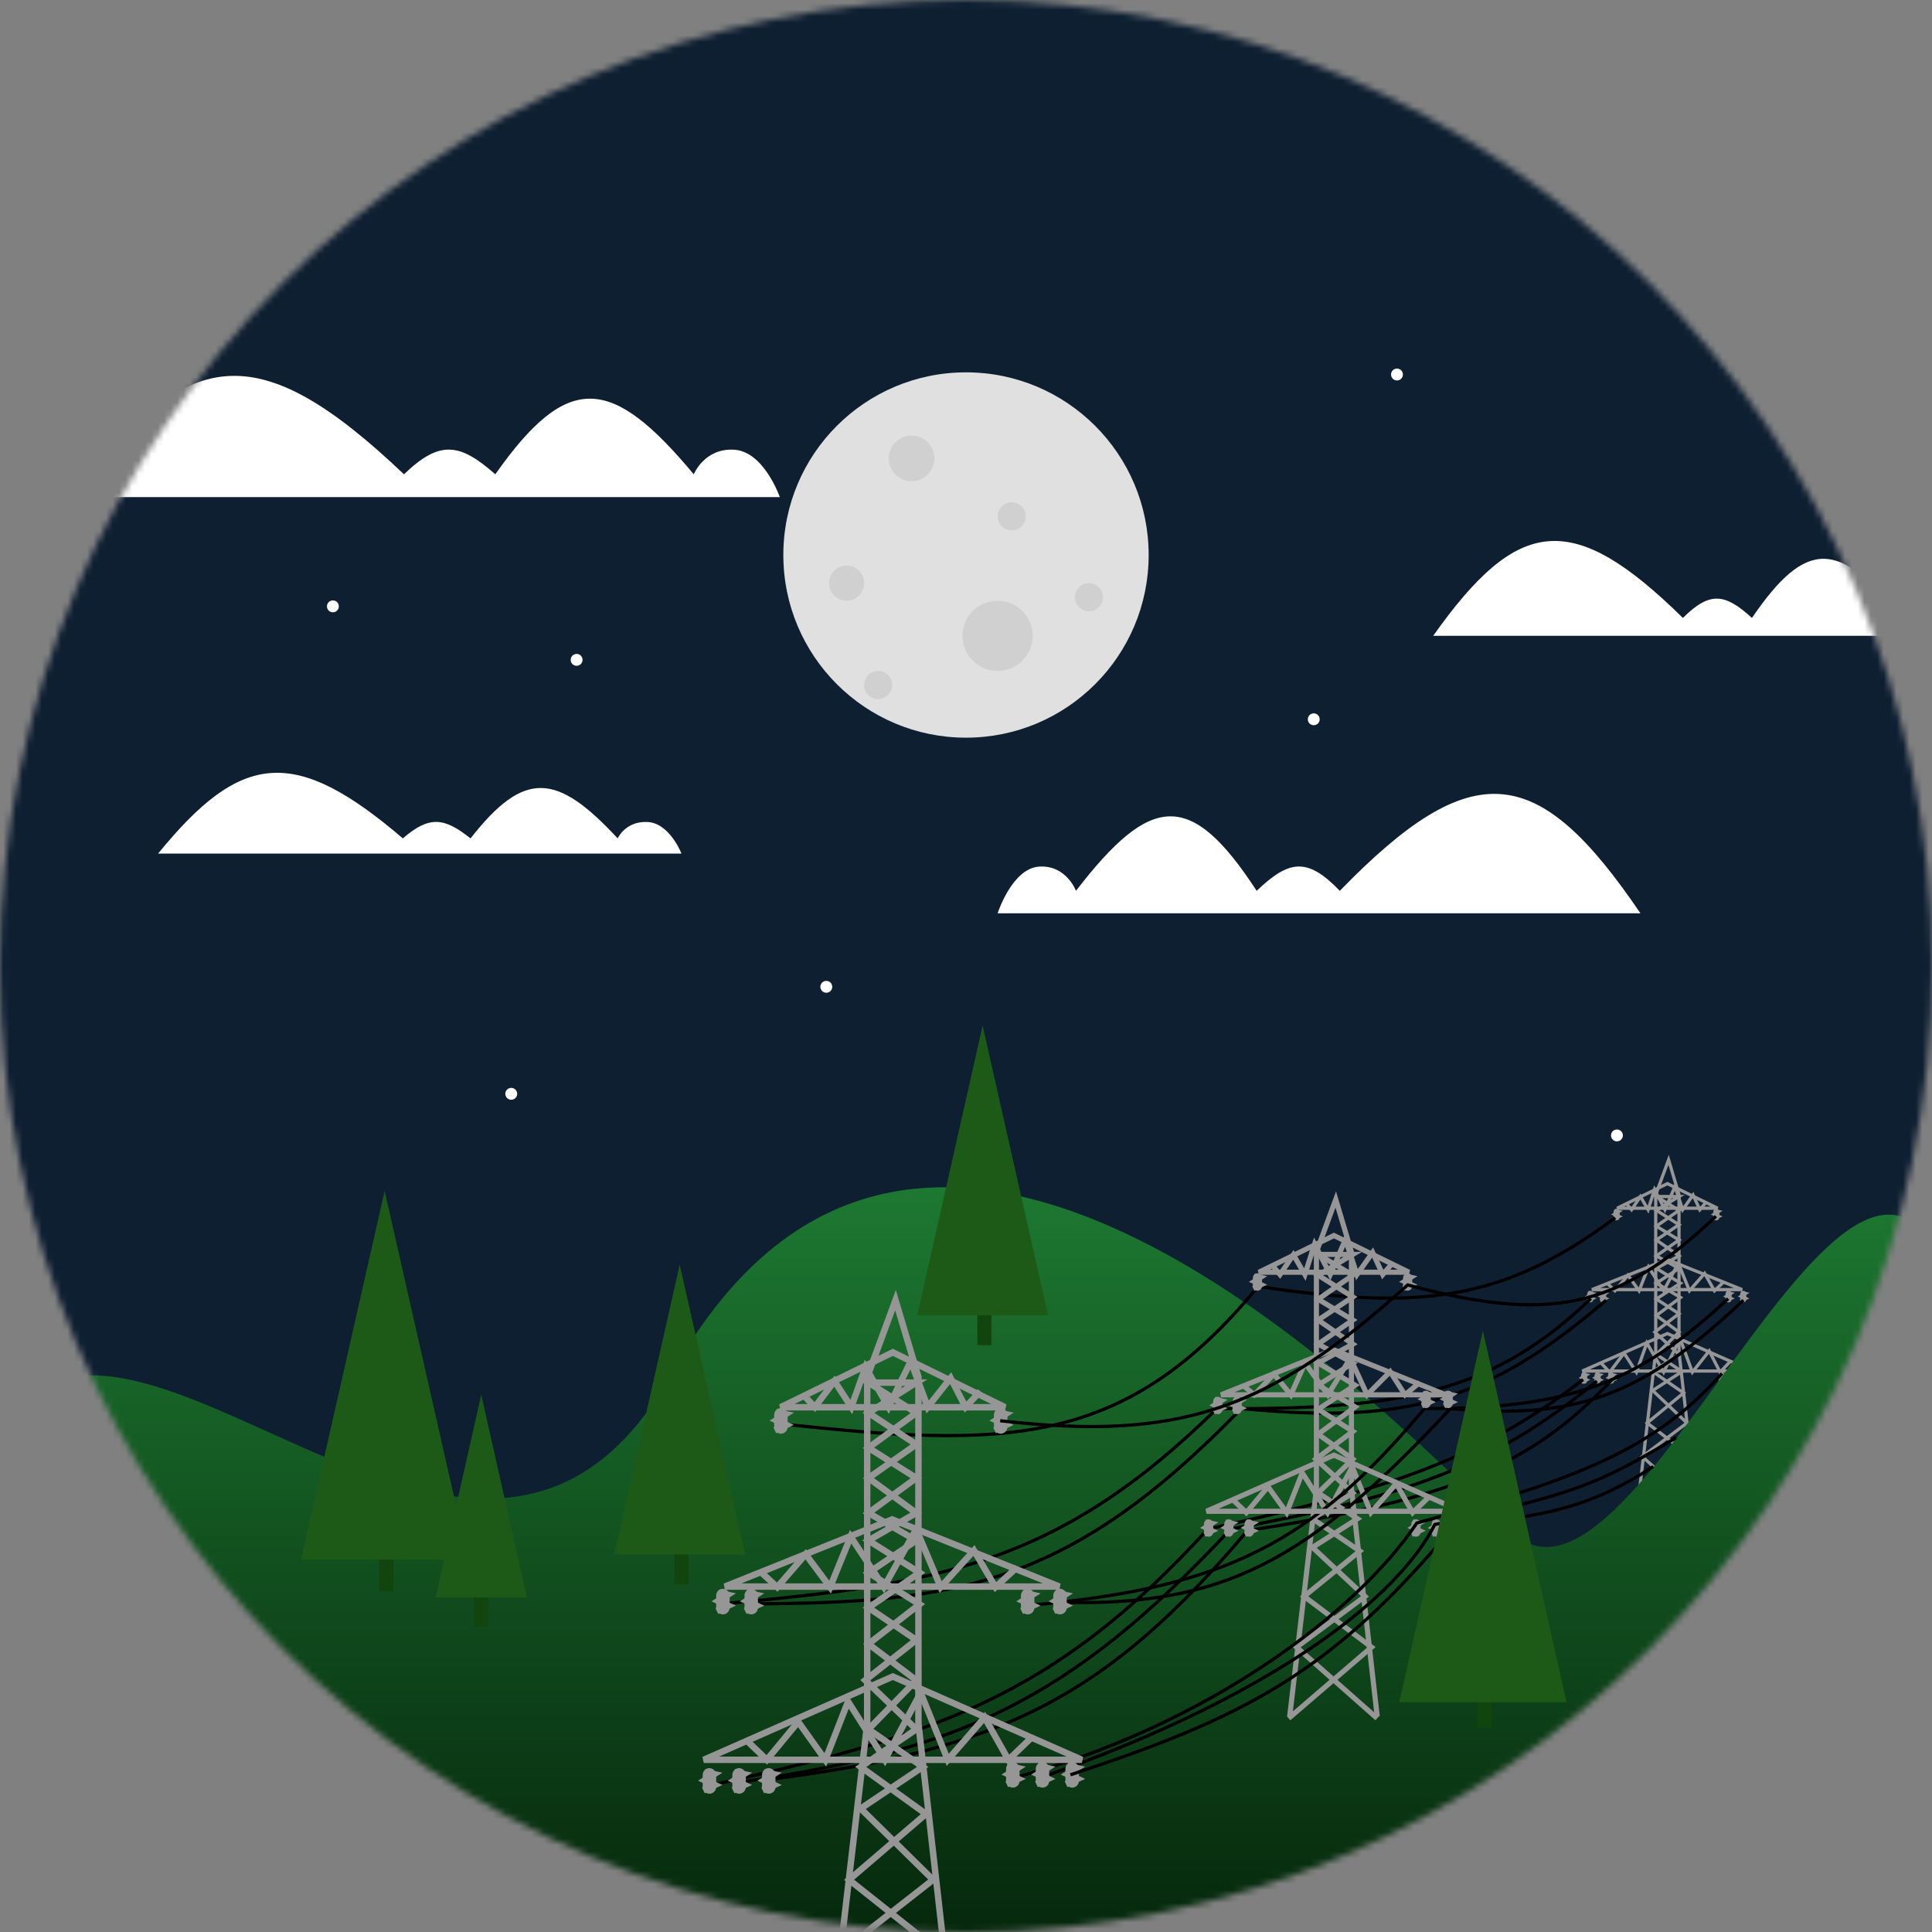 <svg width="300" height="300" viewBox="0 0 300 300" fill="none" xmlns="http://www.w3.org/2000/svg">
<rect x="0" y="0" width="300" height="300" fill="#808080" stroke="none"/>
<mask id="mask0_39_276" style="mask-type:alpha" maskUnits="userSpaceOnUse" x="0" y="0" width="300" height="300">
<circle cx="150" cy="150" r="150" fill="#0E1F32"/>
</mask>
<g mask="url(#mask0_39_276)">
<rect x="-9.818" y="-7.636" width="313.636" height="260.182" fill="#0E1F32"/>
<path d="M105.818 132.545H24.546C37.463 116.707 45.737 115.805 62.554 130.183C66.659 126.637 68.961 126.923 73.067 130.183C81.435 119.501 86.464 120.007 95.912 130.183C95.912 130.183 97.125 127.458 100.562 127.64C103.999 127.821 105.818 132.545 105.818 132.545Z" fill="white"/>
<path d="M154.909 141.818H254.727C238.862 118.405 228.7 117.071 208.046 138.327C203.004 133.084 200.177 133.507 195.134 138.327C184.856 122.536 178.68 123.283 167.076 138.327C167.076 138.327 165.586 134.298 161.365 134.566C157.144 134.835 154.909 141.818 154.909 141.818Z" fill="white"/>
<path d="M305.455 98.727H222.546C235.723 80.134 244.164 79.075 261.319 95.954C265.507 91.791 267.855 92.127 272.043 95.954C280.581 83.415 285.71 84.008 295.349 95.954C295.349 95.954 296.586 92.755 300.092 92.968C303.598 93.181 305.455 98.727 305.455 98.727Z" fill="white"/>
<circle cx="150" cy="86.182" r="28.364" fill="#E0E0E0"/>
<circle cx="141.545" cy="71.182" r="3.545" fill="#D0D0D0"/>
<circle cx="131.455" cy="90.546" r="2.727" fill="#D0D0D0"/>
<circle cx="154.909" cy="98.728" r="5.455" fill="#D0D0D0"/>
<circle cx="157.091" cy="80.182" r="2.182" fill="#D0D0D0"/>
<circle cx="169.091" cy="92.727" r="2.182" fill="#D0D0D0"/>
<circle cx="136.364" cy="106.363" r="2.182" fill="#D0D0D0"/>
<path d="M121.091 77.194H11.455C28.88 53.421 40.042 52.067 62.727 73.649C68.266 68.325 71.371 68.755 76.909 73.649C88.199 57.615 94.982 58.373 107.727 73.649C107.727 73.649 109.364 69.558 114 69.83C118.636 70.103 121.091 77.194 121.091 77.194Z" fill="white"/>
<path d="M254.346 233.405L257.102 209.934V185.512L259.098 180.095L260.713 185.512V209.934L263.374 233.405" stroke="#969696" stroke-width="0.5"/>
<path d="M263.184 233.5L255.012 226.183L261.949 220.957L256.627 215.92L261.188 212.974L257.197 210.314L260.713 206.845L257.197 204.279L260.951 201.476L257.197 199.243L260.713 196.962L257.197 195.014L260.713 192.543L257.197 190.405L260.713 187.935L257.197 185.796H260.713L257.197 187.935L260.713 190.168L257.197 192.543L260.713 195.014L257.197 196.962L260.951 199.243L257.197 201.714L260.713 203.994L256.96 206.845L260.713 210.314L256.627 212.974L261.426 216.3L255.772 220.957L262.614 226.183L254.204 233.5" stroke="#969696" stroke-width="0.5"/>
<path d="M251.1 187.613L258.908 183.794L266.716 187.613H251.1Z" stroke="#969696" stroke-width="0.5"/>
<path d="M252.541 186.89L253.349 187.84L254.726 185.797L255.914 187.84L256.912 184.704L258.528 187.84L260.095 184.229L261.283 187.84L262.899 185.559L263.944 187.84L264.989 186.604" stroke="#969696" stroke-width="0.5"/>
<path d="M247.192 200.252L258.86 195.569L270.528 200.252H247.192Z" stroke="#969696" stroke-width="0.5"/>
<path d="M249.595 199.305L250.773 200.431L252.782 198.011L254.514 200.431L255.968 196.717L258.324 200.431L260.61 196.155L262.342 200.431L264.697 197.73L266.221 200.431L267.745 198.968" stroke="#969696" stroke-width="0.5"/>
<path d="M245.694 212.891L258.908 207.071L272.122 212.891H245.694Z" stroke="#969696" stroke-width="0.5"/>
<path d="M248.645 211.694L249.952 213.07L252.182 210.112L254.104 213.07L255.719 208.531L258.333 213.07L260.871 207.843L262.793 213.07L265.407 209.769L267.099 213.07L268.791 211.282" stroke="#969696" stroke-width="0.5"/>
<rect x="250.783" y="187.935" width="0.475" height="1.33" rx="0.238" stroke="#969696" stroke-width="0.475"/>
<path d="M250.593 189.265L251.4 188.885L250.688 188.553L251.353 188.125L250.688 187.982" stroke="#969696" stroke-width="0.5"/>
<rect x="246.697" y="200.668" width="0.475" height="1.33" rx="0.238" stroke="#969696" stroke-width="0.475"/>
<path d="M246.507 201.999L247.314 201.619L246.602 201.286L247.267 200.858L246.602 200.716" stroke="#969696" stroke-width="0.5"/>
<rect x="245.746" y="213.307" width="0.475" height="1.33" rx="0.238" stroke="#969696" stroke-width="0.475"/>
<path d="M245.556 214.637L246.364 214.257L245.651 213.925L246.316 213.497L245.651 213.354" stroke="#969696" stroke-width="0.5"/>
<rect x="247.837" y="213.307" width="0.475" height="1.33" rx="0.238" stroke="#969696" stroke-width="0.475"/>
<path d="M247.647 214.637L248.455 214.257L247.742 213.925L248.407 213.497L247.742 213.354" stroke="#969696" stroke-width="0.5"/>
<rect x="249.928" y="213.307" width="0.475" height="1.33" rx="0.238" stroke="#969696" stroke-width="0.475"/>
<path d="M249.738 214.637L250.545 214.257L249.833 213.925L250.498 213.497L249.833 213.354" stroke="#969696" stroke-width="0.5"/>
<rect x="267.128" y="213.307" width="0.475" height="1.33" rx="0.238" stroke="#969696" stroke-width="0.475"/>
<path d="M266.937 214.637L267.745 214.257L267.032 213.925L267.698 213.497L267.032 213.354" stroke="#969696" stroke-width="0.5"/>
<rect x="269.218" y="213.307" width="0.475" height="1.33" rx="0.238" stroke="#969696" stroke-width="0.475"/>
<path d="M269.028 214.637L269.836 214.257L269.123 213.925L269.788 213.497L269.123 213.354" stroke="#969696" stroke-width="0.5"/>
<rect x="271.309" y="213.307" width="0.475" height="1.33" rx="0.238" stroke="#969696" stroke-width="0.475"/>
<path d="M271.119 214.637L271.926 214.257L271.214 213.925L271.879 213.497L271.214 213.354" stroke="#969696" stroke-width="0.5"/>
<rect x="248.692" y="200.668" width="0.475" height="1.33" rx="0.238" stroke="#969696" stroke-width="0.475"/>
<path d="M248.502 201.999L249.31 201.619L248.597 201.286L249.262 200.858L248.597 200.716" stroke="#969696" stroke-width="0.5"/>
<rect x="270.454" y="200.668" width="0.475" height="1.33" rx="0.238" stroke="#969696" stroke-width="0.475"/>
<path d="M270.263 201.999L271.071 201.619L270.358 201.286L271.024 200.858L270.358 200.716" stroke="#969696" stroke-width="0.5"/>
<rect x="268.173" y="200.668" width="0.475" height="1.33" rx="0.238" stroke="#969696" stroke-width="0.475"/>
<path d="M267.983 201.999L268.791 201.619L268.078 201.286L268.743 200.858L268.078 200.716" stroke="#969696" stroke-width="0.5"/>
<rect x="266.272" y="187.935" width="0.475" height="1.33" rx="0.238" stroke="#969696" stroke-width="0.475"/>
<path d="M266.082 189.265L266.89 188.885L266.177 188.552L266.842 188.125L266.177 187.982" stroke="#969696" stroke-width="0.5"/>
<path d="M104.337 213.218C68.033 278.135 -3.206 150.752 -9.419 259.396C-10.317 275.101 -9.419 300 -9.419 300H304.39C304.39 300 312.922 235.026 304.39 203.665C289.903 150.416 254.704 257.007 234.764 237.899C214.824 218.792 143.102 143.901 104.337 213.218Z" fill="url(#paint0_linear_39_276)"/>
<rect x="73.636" y="247.636" width="2.182" height="4.909" fill="#12440D"/>
<path d="M74.727 216.545L81.813 248.045H67.642L74.727 216.545Z" fill="#1D5917"/>
<rect x="104.727" y="241.091" width="2.182" height="4.909" fill="#12440D"/>
<path d="M105.545 196.364L115.702 241.364H95.389L105.545 196.364Z" fill="#1D5917"/>
<rect x="151.765" y="203.969" width="2.182" height="4.909" fill="#12440D"/>
<path d="M152.583 159.242L162.739 204.242H142.427L152.583 159.242Z" fill="#1D5917"/>
<path d="M59.727 184.909L72.718 242.182H46.737L59.727 184.909Z" fill="#1D5917"/>
<rect x="58.909" y="242.182" width="2.182" height="4.909" fill="#12440D"/>
<circle cx="51.692" cy="94.154" r="0.923" fill="white"/>
<circle cx="89.538" cy="102.461" r="0.923" fill="white"/>
<circle cx="128.308" cy="153.231" r="0.923" fill="white"/>
<circle cx="79.385" cy="169.846" r="0.923" fill="white"/>
<circle cx="216.923" cy="58.154" r="0.923" fill="white"/>
<circle cx="204" cy="111.692" r="0.923" fill="white"/>
<circle cx="251.077" cy="176.308" r="0.923" fill="white"/>
<path d="M110.287 277.251C144.639 269.523 163.285 264.044 187.538 237.441C215.966 231.192 229.712 226.596 245.832 214.218" stroke="black" stroke-width="0.5"/>
<path d="M114.79 276.777C148.435 271.792 165.679 264.629 191.093 237.441C218.606 232.308 231.745 227.774 247.965 214.455" stroke="black" stroke-width="0.5"/>
<path d="M119.529 276.303C155.717 271.71 171.992 263.311 193.7 237.678C223.203 233.043 236.821 228.652 250.335 214.218" stroke="black" stroke-width="0.5"/>
<path d="M121.188 221.09C155.893 224.812 174.5 225.111 195.358 199.763C220.665 203.5 233.254 202.136 250.809 189.1" stroke="black" stroke-width="0.5"/>
<path d="M111.946 249.053C145.795 246.007 164.226 243.023 188.96 218.721C218.596 218.944 232.057 215.95 247.017 201.659" stroke="black" stroke-width="0.5"/>
<path d="M116.685 249.052C148.509 248.879 165.921 246.408 192.752 218.72C218.119 221.134 230.685 217.908 249.387 201.896" stroke="black" stroke-width="0.5"/>
<path d="M200.261 266.533L204.411 231.188V194.413L207.416 186.256L209.849 194.413V231.188L213.855 266.533" stroke="#969696" stroke-width="0.8"/>
<path d="M213.842 266.825L201.334 255.775L211.951 247.883L203.806 240.277L210.787 235.829L204.679 231.811L210.06 226.573L204.679 222.698L210.424 218.465L204.679 215.093L210.06 211.649L204.679 208.707L210.06 204.976L204.679 201.747L210.06 198.016L204.679 194.787H210.06L204.679 198.016L210.06 201.388L204.679 204.976L210.06 208.707L204.679 211.649L210.424 215.093L204.679 218.824L210.06 222.268L204.315 226.573L210.06 231.811L203.806 235.829L211.151 240.851L202.497 247.883L212.969 255.775L200.098 266.825" stroke="#969696" stroke-width="0.8"/>
<path d="M195.474 197.554L207.13 191.853L218.786 197.554H195.474Z" stroke="#969696" stroke-width="0.8"/>
<path d="M197.542 196.488L198.759 197.919L200.834 194.842L202.622 197.919L204.125 193.196L206.558 197.919L208.919 192.481L210.707 197.919L213.14 194.484L214.714 197.919L216.288 196.058" stroke="#969696" stroke-width="0.8"/>
<path d="M189.611 216.586L207.058 209.583L224.506 216.586H189.611Z" stroke="#969696" stroke-width="0.8"/>
<path d="M192.989 215.091L194.772 216.588L197.815 213.37L200.438 216.588L202.641 211.649L206.208 216.588L209.67 210.901L212.293 216.588L215.86 212.996L218.169 216.588L220.477 214.642" stroke="#969696" stroke-width="0.8"/>
<path d="M191.567 233.008L193.535 234.879L196.892 230.857L199.786 234.879L202.218 228.705L206.154 234.879L209.974 227.77L212.868 234.879L216.805 230.389L219.352 234.879L221.899 232.447" stroke="#969696" stroke-width="0.8"/>
<rect x="194.895" y="198.062" width="0.715" height="2.003" rx="0.358" stroke="#969696" stroke-width="0.715"/>
<path d="M194.609 200.065L195.825 199.493L194.752 198.992L195.754 198.348L194.752 198.133" stroke="#969696" stroke-width="0.8"/>
<rect x="188.742" y="217.236" width="0.715" height="2.003" rx="0.358" stroke="#969696" stroke-width="0.715"/>
<path d="M188.456 219.24L189.672 218.668L188.599 218.167L189.601 217.523L188.599 217.308" stroke="#969696" stroke-width="0.8"/>
<rect x="187.311" y="236.268" width="0.715" height="2.003" rx="0.358" stroke="#969696" stroke-width="0.715"/>
<path d="M187.025 238.272L188.241 237.699L187.168 237.199L188.17 236.555L187.168 236.34" stroke="#969696" stroke-width="0.8"/>
<rect x="190.459" y="236.268" width="0.715" height="2.003" rx="0.358" stroke="#969696" stroke-width="0.715"/>
<path d="M190.173 238.272L191.389 237.699L190.316 237.199L191.318 236.555L190.316 236.34" stroke="#969696" stroke-width="0.8"/>
<rect x="193.607" y="236.268" width="0.715" height="2.003" rx="0.358" stroke="#969696" stroke-width="0.715"/>
<path d="M193.321 238.272L194.538 237.699L193.464 237.199L194.466 236.555L193.464 236.34" stroke="#969696" stroke-width="0.8"/>
<rect x="219.508" y="236.268" width="0.715" height="2.003" rx="0.358" stroke="#969696" stroke-width="0.715"/>
<path d="M219.221 238.272L220.438 237.699L219.365 237.199L220.366 236.555L219.365 236.34" stroke="#969696" stroke-width="0.8"/>
<rect x="222.656" y="236.268" width="0.715" height="2.003" rx="0.358" stroke="#969696" stroke-width="0.715"/>
<path d="M222.37 238.272L223.586 237.699L222.513 237.199L223.514 236.555L222.513 236.34" stroke="#969696" stroke-width="0.8"/>
<rect x="225.804" y="236.268" width="0.715" height="2.003" rx="0.358" stroke="#969696" stroke-width="0.715"/>
<path d="M225.518 238.272L226.734 237.699L225.661 237.199L226.662 236.555L225.661 236.34" stroke="#969696" stroke-width="0.8"/>
<rect x="191.747" y="217.236" width="0.715" height="2.003" rx="0.358" stroke="#969696" stroke-width="0.715"/>
<path d="M191.461 219.24L192.677 218.668L191.604 218.167L192.606 217.523L191.604 217.308" stroke="#969696" stroke-width="0.8"/>
<rect x="218.22" y="198.062" width="0.715" height="2.003" rx="0.358" stroke="#969696" stroke-width="0.715"/>
<path d="M217.934 200.065L219.15 199.493L218.077 198.992L219.078 198.348L218.077 198.133" stroke="#969696" stroke-width="0.8"/>
<path d="M159.576 249.29C190.339 246.589 203.639 239.635 221.188 218.721C243.875 218.746 254.143 214.862 268.344 201.659" stroke="black" stroke-width="0.5"/>
<path d="M164.79 248.815C189.652 249.426 202.882 242.76 225.216 218.72C245.184 220.523 255.084 216.608 270.714 201.896" stroke="black" stroke-width="0.5"/>
<path d="M128.585 319.36L134.657 267.642V213.831L139.054 201.896L142.614 213.831V267.642L148.477 319.36" stroke="#969696"/>
<path d="M147.491 319.432L130.239 303.366L144.883 291.891L133.649 280.833L143.278 274.365L134.853 268.523L142.275 260.907L134.853 255.274L142.777 249.119L134.853 244.216L142.275 239.208L134.853 234.931L142.275 229.506L134.853 224.812L142.275 219.387L134.853 214.692H142.275L134.853 219.387L142.275 224.29L134.853 229.506L142.275 234.931L134.853 239.208L142.777 244.216L134.853 249.64L142.275 254.648L134.351 260.907L142.275 268.523L133.649 274.365L143.78 281.667L131.844 291.891L146.287 303.366L128.534 319.432" stroke="#969696"/>
<path d="M121.212 218.513L138.636 209.99L156.059 218.513H121.212Z" stroke="#969696"/>
<path d="M124.742 216.613L126.526 218.484L129.568 214.462L132.191 218.484L134.395 212.31L137.962 218.484L141.424 211.375L144.047 218.484L147.614 213.994L149.922 218.484L152.23 216.052" stroke="#969696"/>
<path d="M112.559 246.361L138.531 235.936L164.503 246.361H112.559Z" stroke="#969696"/>
<path d="M118.107 244.076L120.69 246.446L125.097 241.351L128.895 246.446L132.086 238.626L137.253 246.446L142.267 237.441L146.066 246.446L151.232 240.758L154.575 246.446L157.918 243.365" stroke="#969696"/>
<path d="M116.211 270.524L119.071 273.267L123.95 267.368L128.156 273.267L131.688 264.213L137.408 273.267L142.96 262.841L147.165 273.267L152.885 266.682L156.586 273.267L160.287 269.7" stroke="#969696"/>
<rect x="120.71" y="219.147" width="1.094" height="2.978" rx="0.547" stroke="#969696"/>
<path d="M120.314 222.102L122.094 221.264L120.524 220.531L121.989 219.589L120.524 219.275" stroke="#969696"/>
<rect x="111.706" y="247.204" width="1.094" height="2.978" rx="0.547" stroke="#969696"/>
<path d="M111.311 250.159L113.091 249.321L111.52 248.588L112.986 247.646L111.52 247.332" stroke="#969696"/>
<rect x="109.612" y="275.052" width="1.094" height="2.978" rx="0.547" stroke="#969696"/>
<path d="M109.217 278.007L110.997 277.17L109.426 276.437L110.892 275.494L109.426 275.18" stroke="#969696"/>
<rect x="114.219" y="275.052" width="1.094" height="2.978" rx="0.547" stroke="#969696"/>
<path d="M113.824 278.007L115.603 277.17L114.033 276.437L115.499 275.494L114.033 275.18" stroke="#969696"/>
<rect x="118.825" y="275.052" width="1.094" height="2.978" rx="0.547" stroke="#969696"/>
<path d="M118.43 278.007L120.21 277.17L118.639 276.437L120.105 275.494L118.639 275.18" stroke="#969696"/>
<rect x="116.103" y="247.204" width="1.094" height="2.978" rx="0.547" stroke="#969696"/>
<path d="M115.708 250.159L117.488 249.321L115.917 248.588L117.383 247.646L115.917 247.332" stroke="#969696"/>
<rect x="164.052" y="247.204" width="1.094" height="2.978" rx="0.547" stroke="#969696"/>
<path d="M163.657 250.159L165.437 249.321L163.866 248.588L165.332 247.646L163.866 247.332" stroke="#969696"/>
<rect x="159.027" y="247.204" width="1.094" height="2.978" rx="0.547" stroke="#969696"/>
<path d="M158.632 250.159L160.412 249.321L158.841 248.588L160.307 247.646L158.841 247.332" stroke="#969696"/>
<rect x="154.839" y="219.147" width="1.094" height="2.978" rx="0.547" stroke="#969696"/>
<path d="M154.444 222.102L156.224 221.264L154.653 220.531L156.119 219.589L154.653 219.275" stroke="#969696"/>
<rect x="221.082" y="216.289" width="0.715" height="2.003" rx="0.358" stroke="#969696" stroke-width="0.715"/>
<path d="M220.796 218.292L222.012 217.72L220.939 217.219L221.94 216.575L220.939 216.36" stroke="#969696" stroke-width="0.8"/>
<rect x="224.516" y="216.289" width="0.715" height="2.003" rx="0.358" stroke="#969696" stroke-width="0.715"/>
<path d="M224.23 218.292L225.446 217.72L224.373 217.219L225.375 216.575L224.373 216.36" stroke="#969696" stroke-width="0.8"/>
<path d="M157.444 276.066C187.538 268.01 210.766 250.294 220.003 236.493C244.667 229.719 256.725 225.261 267.396 213.27" stroke="black" stroke-width="0.5"/>
<path d="M162.183 275.83C198.972 262.797 217.313 247.588 222.791 236.73C244.487 231.991 248.024 230.569 260.287 223.223" stroke="black" stroke-width="0.5"/>
<rect x="156.724" y="274.104" width="1.094" height="2.978" rx="0.547" stroke="#969696"/>
<path d="M156.329 277.059L158.108 276.222L156.538 275.489L158.004 274.546L156.538 274.232" stroke="#969696"/>
<rect x="161.33" y="274.104" width="1.094" height="2.978" rx="0.547" stroke="#969696"/>
<path d="M160.935 277.059L162.715 276.222L161.144 275.489L162.61 274.546L161.144 274.232" stroke="#969696"/>
<rect x="165.937" y="274.104" width="1.094" height="2.978" rx="0.547" stroke="#969696"/>
<path d="M165.541 277.059L167.321 276.222L165.751 275.489L167.216 274.546L165.751 274.232" stroke="#969696"/>
<path d="M187.344 234.67L207.13 225.955L226.916 234.67H187.344Z" stroke="#969696" stroke-width="0.8"/>
<path d="M109.278 273.261L138.636 260.331L167.993 273.261H109.278Z" stroke="#969696"/>
<path d="M166.211 275.592C192.834 266.785 206.788 259.973 225.927 236.73C240.696 235.549 247.521 233.646 256.733 227.725" stroke="black" stroke-width="0.5"/>
<path d="M155.311 220.616C183.239 223.79 197.037 218.978 218.581 199.526C240.481 205.377 251.092 203.448 266.448 188.863" stroke="black" stroke-width="0.5"/>
<rect x="229.445" y="263.362" width="2.182" height="4.909" fill="#12440D"/>
<path d="M230.264 206.635L243.254 264.317H217.273L230.264 206.635Z" fill="#1D5917"/>
</g>
<defs>
<linearGradient id="paint0_linear_39_276" x1="149.182" y1="184.364" x2="149.182" y2="300" gradientUnits="userSpaceOnUse">
<stop stop-color="#1D7831"/>
<stop offset="1" stop-color="#06280D"/>
</linearGradient>
</defs>
</svg>
